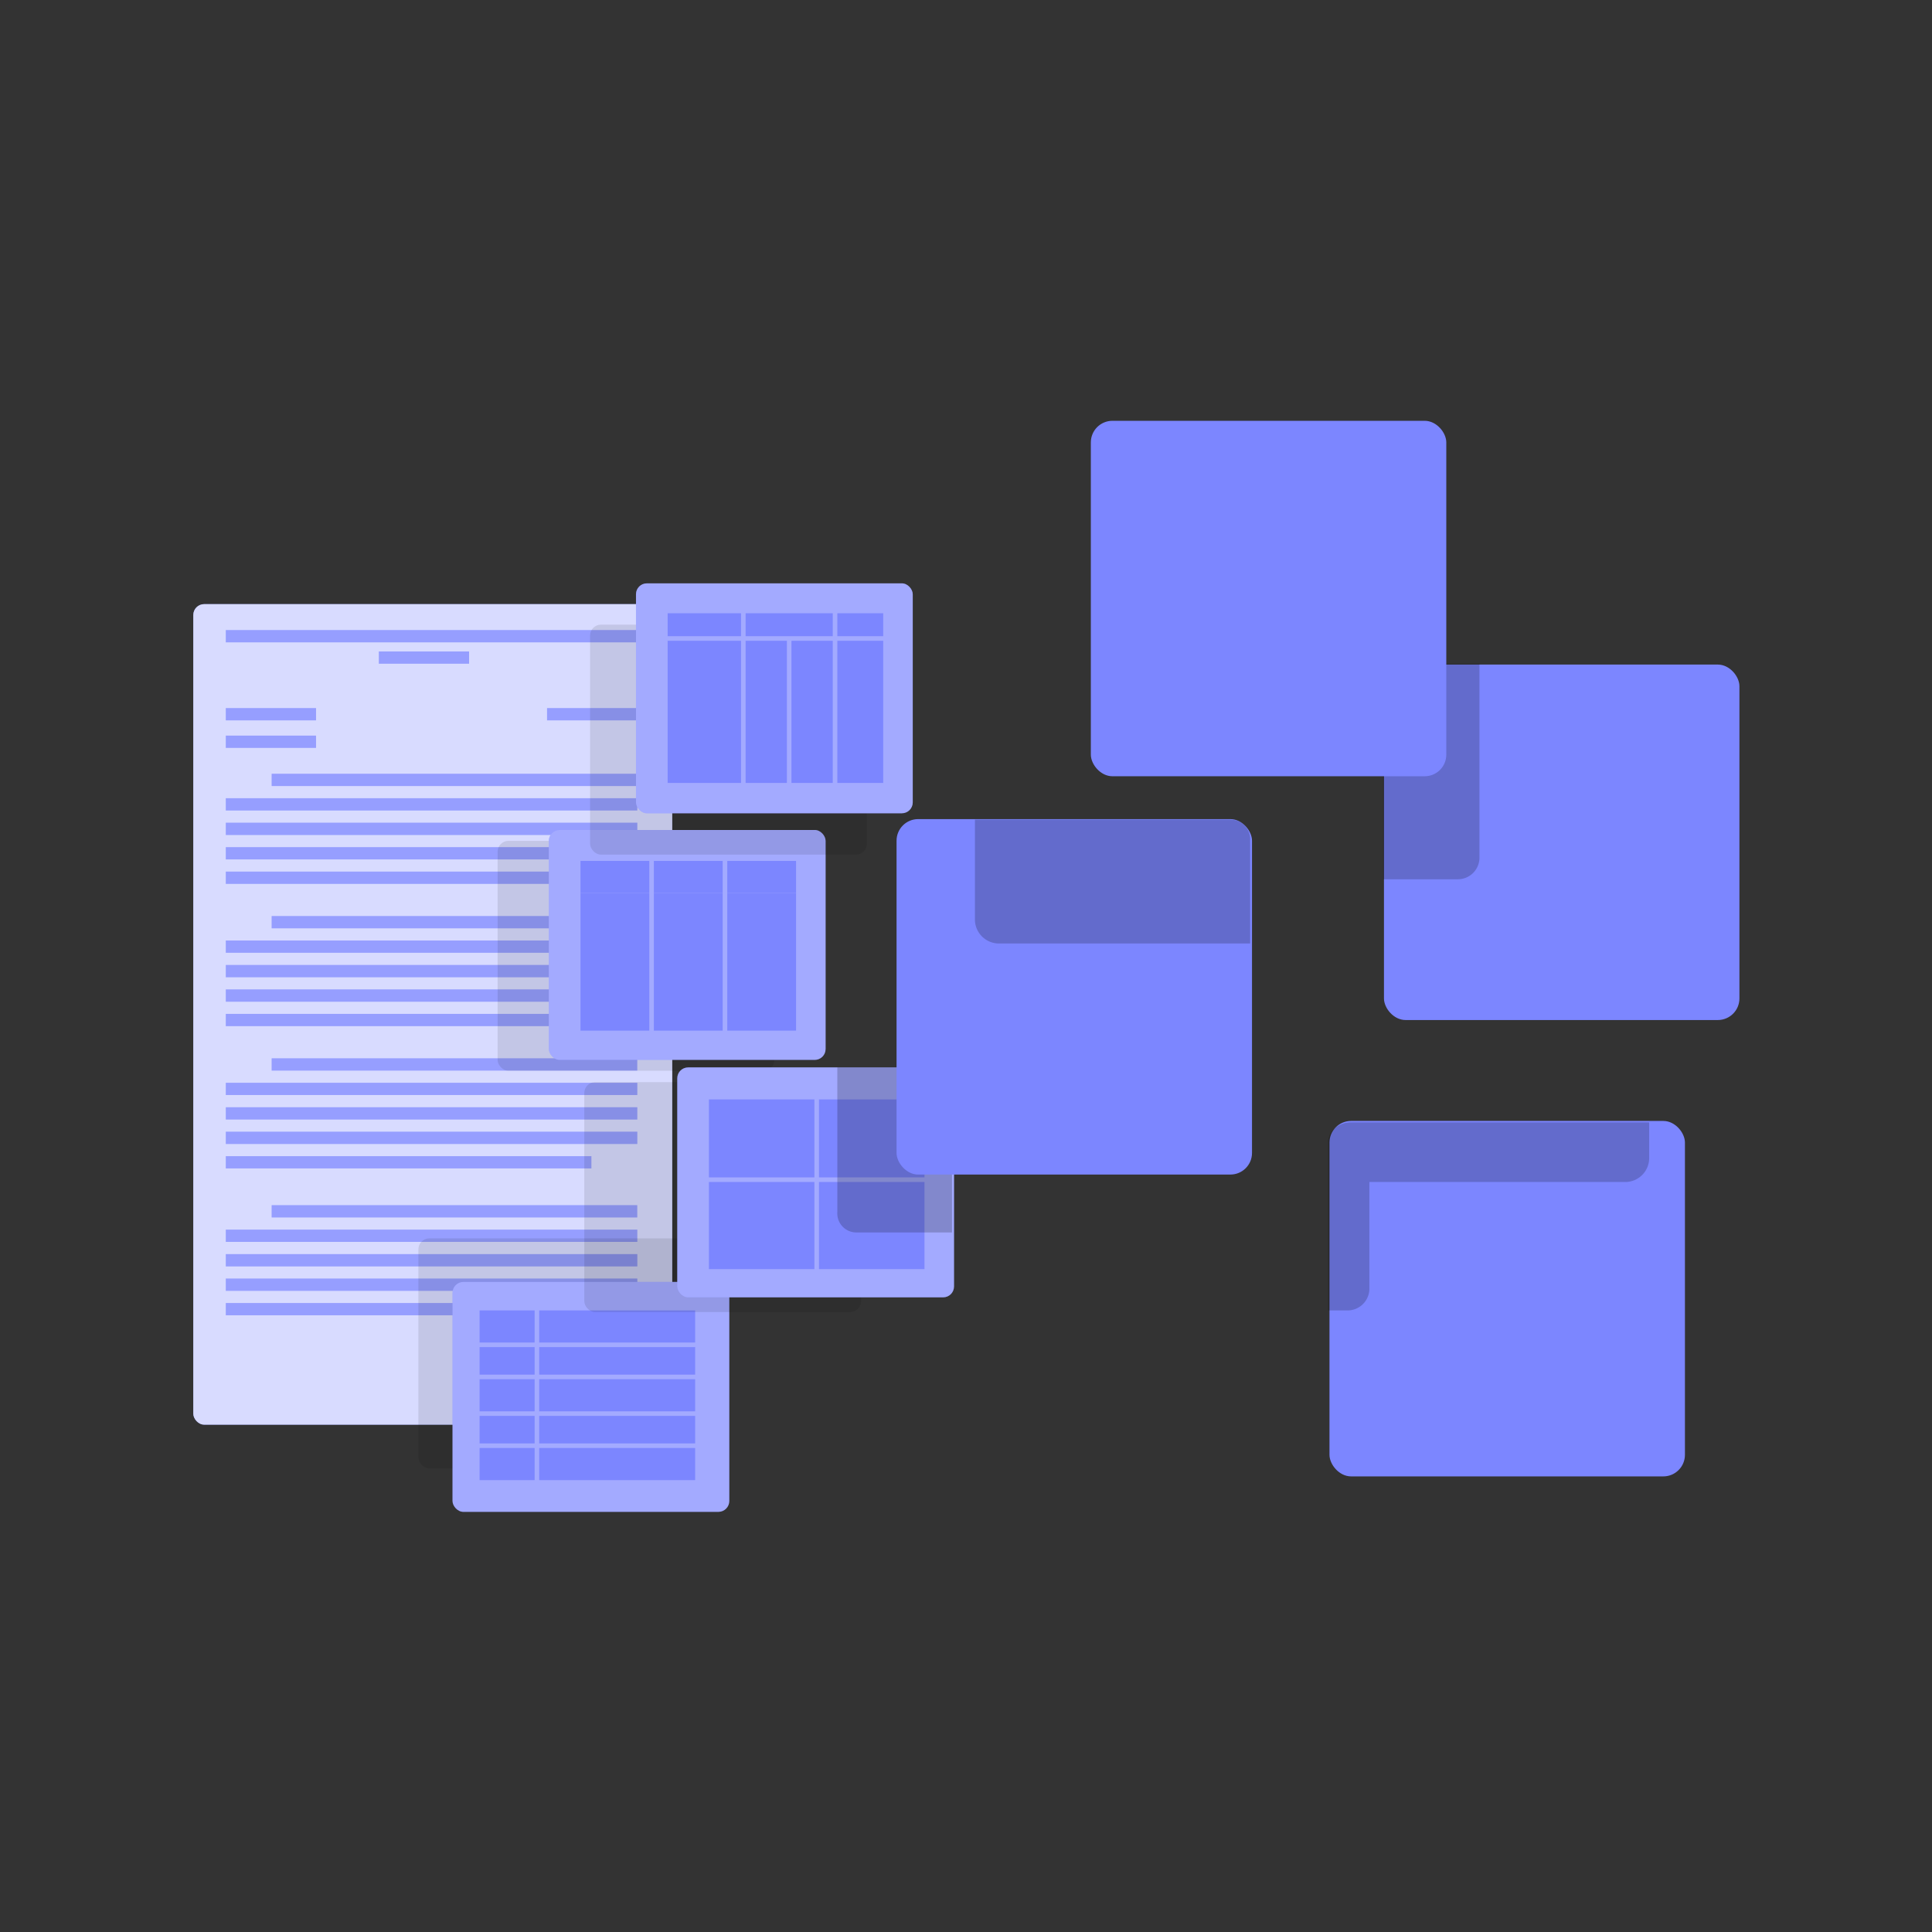 <?xml version="1.0" encoding="UTF-8" standalone="no"?>
<svg
   viewBox="0 0 500 500"
   version="1.1"
   id="svg121"
   xmlns="http://www.w3.org/2000/svg"
   xmlns:svg="http://www.w3.org/2000/svg">
  <rect x="0" y="0" width="500" height="500" fill="#333333" stroke="none"/>
  <defs
     id="defs121" />
  <g
     id="g121"
     transform="matrix(1.187,0,0,1.187,-20.697,5.586)">
    <g
       id="freepik--Script--inject-34">
      <rect
         x="59.58"
         y="127.01"
         width="104.42"
         height="178.9"
         rx="2.37"
         style="fill:#7c86ff"
         id="rect1" />
      <rect
         x="59.58"
         y="127.01"
         width="104.42"
         height="178.9"
         rx="2.37"
         style="opacity:0.7;isolation:isolate;fill:#ffffff"
         id="rect2" />
      <rect
         x="66.67"
         y="149.68"
         width="19.67"
         height="2.67"
         style="fill:#7c86ff"
         id="rect3" />
      <rect
         x="66.67"
         y="155.68"
         width="19.67"
         height="2.67"
         style="fill:#7c86ff"
         id="rect4" />
      <rect
         x="136.71"
         y="149.68"
         width="19.67"
         height="2.67"
         style="fill:#7c86ff"
         id="rect5" />
      <rect
         x="100.04"
         y="137.33"
         width="19.67"
         height="2.67"
         style="fill:#7c86ff"
         id="rect6" />
      <rect
         x="66.67"
         y="132.67"
         width="89.71"
         height="2.67"
         style="fill:#7c86ff"
         id="rect7" />
      <rect
         x="76.67"
         y="164"
         width="79.7"
         height="2.67"
         style="fill:#7c86ff"
         id="rect8" />
      <rect
         x="66.67"
         y="169.33"
         width="89.71"
         height="2.67"
         style="fill:#7c86ff"
         id="rect9" />
      <rect
         x="66.67"
         y="174.67"
         width="89.71"
         height="2.67"
         style="fill:#7c86ff"
         id="rect10" />
      <rect
         x="66.67"
         y="180"
         width="89.71"
         height="2.67"
         style="fill:#7c86ff"
         id="rect11" />
      <rect
         x="66.67"
         y="185.33"
         width="79.7"
         height="2.67"
         style="fill:#7c86ff"
         id="rect12" />
      <rect
         x="76.67"
         y="195.02"
         width="79.7"
         height="2.67"
         style="fill:#7c86ff"
         id="rect13" />
      <rect
         x="66.67"
         y="200.35"
         width="89.71"
         height="2.67"
         style="fill:#7c86ff"
         id="rect14" />
      <rect
         x="66.67"
         y="205.69"
         width="89.71"
         height="2.67"
         style="fill:#7c86ff"
         id="rect15" />
      <rect
         x="66.67"
         y="211.02"
         width="89.71"
         height="2.67"
         style="fill:#7c86ff"
         id="rect16" />
      <rect
         x="66.67"
         y="216.35"
         width="79.7"
         height="2.67"
         style="fill:#7c86ff"
         id="rect17" />
      <rect
         x="76.67"
         y="226.04"
         width="79.7"
         height="2.67"
         style="fill:#7c86ff"
         id="rect18" />
      <rect
         x="66.67"
         y="231.37"
         width="89.71"
         height="2.67"
         style="fill:#7c86ff"
         id="rect19" />
      <rect
         x="66.67"
         y="236.71"
         width="89.71"
         height="2.67"
         style="fill:#7c86ff"
         id="rect20" />
      <rect
         x="66.67"
         y="242.04"
         width="89.71"
         height="2.67"
         style="fill:#7c86ff"
         id="rect21" />
      <rect
         x="66.67"
         y="247.37"
         width="79.7"
         height="2.67"
         style="fill:#7c86ff"
         id="rect22" />
      <rect
         x="76.67"
         y="258.06"
         width="79.7"
         height="2.67"
         style="fill:#7c86ff"
         id="rect23" />
      <rect
         x="66.67"
         y="263.39"
         width="89.71"
         height="2.67"
         style="fill:#7c86ff"
         id="rect24" />
      <rect
         x="66.67"
         y="268.73"
         width="89.71"
         height="2.67"
         style="fill:#7c86ff"
         id="rect25" />
      <rect
         x="66.67"
         y="274.06"
         width="89.71"
         height="2.67"
         style="fill:#7c86ff"
         id="rect26" />
      <rect
         x="66.67"
         y="279.39"
         width="79.7"
         height="2.67"
         style="fill:#7c86ff"
         id="rect27" />
      <rect
         x="136.71"
         y="294.77"
         width="19.67"
         height="2.67"
         style="fill:#7c86ff"
         id="rect28" />
      <g
         style="opacity:0.2;isolation:isolate"
         id="g54">
        <rect
           x="66.67"
           y="149.68"
           width="19.67"
           height="2.67"
           style="fill:#ffffff"
           id="rect29" />
        <rect
           x="66.67"
           y="155.68"
           width="19.67"
           height="2.67"
           style="fill:#ffffff"
           id="rect30" />
        <rect
           x="136.71"
           y="149.68"
           width="19.67"
           height="2.67"
           style="fill:#ffffff"
           id="rect31" />
        <rect
           x="100.04"
           y="137.33"
           width="19.67"
           height="2.67"
           style="fill:#ffffff"
           id="rect32" />
        <rect
           x="66.67"
           y="132.67"
           width="89.71"
           height="2.67"
           style="fill:#ffffff"
           id="rect33" />
        <rect
           x="76.67"
           y="164"
           width="79.7"
           height="2.67"
           style="fill:#ffffff"
           id="rect34" />
        <rect
           x="66.67"
           y="169.33"
           width="89.71"
           height="2.67"
           style="fill:#ffffff"
           id="rect35" />
        <rect
           x="66.67"
           y="174.67"
           width="89.71"
           height="2.67"
           style="fill:#ffffff"
           id="rect36" />
        <rect
           x="66.67"
           y="180"
           width="89.71"
           height="2.67"
           style="fill:#ffffff"
           id="rect37" />
        <rect
           x="66.67"
           y="185.33"
           width="79.7"
           height="2.67"
           style="fill:#ffffff"
           id="rect38" />
        <rect
           x="76.67"
           y="195.02"
           width="79.7"
           height="2.67"
           style="fill:#ffffff"
           id="rect39" />
        <rect
           x="66.67"
           y="200.35"
           width="89.71"
           height="2.67"
           style="fill:#ffffff"
           id="rect40" />
        <rect
           x="66.67"
           y="205.69"
           width="89.71"
           height="2.67"
           style="fill:#ffffff"
           id="rect41" />
        <rect
           x="66.67"
           y="211.02"
           width="89.71"
           height="2.67"
           style="fill:#ffffff"
           id="rect42" />
        <rect
           x="66.67"
           y="216.35"
           width="79.7"
           height="2.67"
           style="fill:#ffffff"
           id="rect43" />
        <rect
           x="76.67"
           y="226.04"
           width="79.7"
           height="2.67"
           style="fill:#ffffff"
           id="rect44" />
        <rect
           x="66.67"
           y="231.37"
           width="89.71"
           height="2.67"
           style="fill:#ffffff"
           id="rect45" />
        <rect
           x="66.67"
           y="236.71"
           width="89.71"
           height="2.67"
           style="fill:#ffffff"
           id="rect46" />
        <rect
           x="66.67"
           y="242.04"
           width="89.71"
           height="2.67"
           style="fill:#ffffff"
           id="rect47" />
        <rect
           x="66.67"
           y="247.37"
           width="79.7"
           height="2.67"
           style="fill:#ffffff"
           id="rect48" />
        <rect
           x="76.67"
           y="258.06"
           width="79.7"
           height="2.67"
           style="fill:#ffffff"
           id="rect49" />
        <rect
           x="66.67"
           y="263.39"
           width="89.71"
           height="2.67"
           style="fill:#ffffff"
           id="rect50" />
        <rect
           x="66.67"
           y="268.73"
           width="89.71"
           height="2.67"
           style="fill:#ffffff"
           id="rect51" />
        <rect
           x="66.67"
           y="274.06"
           width="89.71"
           height="2.67"
           style="fill:#ffffff"
           id="rect52" />
        <rect
           x="66.67"
           y="279.39"
           width="79.7"
           height="2.67"
           style="fill:#ffffff"
           id="rect53" />
        <rect
           x="136.71"
           y="294.77"
           width="19.67"
           height="2.67"
           style="fill:#ffffff"
           id="rect54" />
      </g>
    </g>
    <g
       id="freepik--data-2--inject-34">
      <rect
         x="108.66"
         y="265.3"
         width="60.34"
         height="50.13"
         rx="2.37"
         style="opacity:0.1;isolation:isolate"
         id="rect55" />
      <rect
         x="116.1"
         y="274.79"
         width="60.34"
         height="50.13"
         rx="2.37"
         style="fill:#7c86ff"
         id="rect56" />
      <rect
         x="116.1"
         y="274.79"
         width="60.34"
         height="50.13"
         rx="2.37"
         style="opacity:0.3;isolation:isolate;fill:#ffffff"
         id="rect57" />
      <rect
         x="122"
         y="304"
         width="12"
         height="6"
         style="fill:#7c86ff"
         id="rect58" />
      <rect
         x="135"
         y="304"
         width="34"
         height="6"
         style="fill:#7c86ff"
         id="rect59" />
      <rect
         x="122"
         y="296"
         width="12"
         height="7"
         style="fill:#7c86ff"
         id="rect60" />
      <rect
         x="122"
         y="289"
         width="12"
         height="6"
         style="fill:#7c86ff"
         id="rect61" />
      <rect
         x="135"
         y="296"
         width="34"
         height="7"
         style="fill:#7c86ff"
         id="rect62" />
      <rect
         x="135"
         y="311"
         width="34"
         height="7"
         style="fill:#7c86ff"
         id="rect63" />
      <rect
         x="135"
         y="289"
         width="34"
         height="6"
         style="fill:#7c86ff"
         id="rect64" />
      <rect
         x="122"
         y="311"
         width="12"
         height="7"
         style="fill:#7c86ff"
         id="rect65" />
      <rect
         x="122"
         y="281"
         width="12"
         height="7"
         style="fill:#7c86ff"
         id="rect66" />
      <rect
         x="135"
         y="281"
         width="34"
         height="7"
         style="fill:#7c86ff"
         id="rect67" />
      <rect
         x="125.93"
         y="178.62"
         width="60.34"
         height="50.13"
         rx="2.37"
         style="opacity:0.1;isolation:isolate"
         id="rect68" />
      <rect
         x="137.1"
         y="176.25"
         width="60.34"
         height="50.13"
         rx="2.37"
         style="fill:#7c86ff"
         id="rect69" />
      <rect
         x="137.1"
         y="176.25"
         width="60.34"
         height="50.13"
         rx="2.37"
         style="opacity:0.3;isolation:isolate;fill:#ffffff"
         id="rect70" />
      <rect
         x="176"
         y="183"
         width="15"
         height="7"
         style="fill:#7c86ff"
         id="rect71" />
      <rect
         x="160"
         y="183"
         width="15"
         height="7"
         style="fill:#7c86ff"
         id="rect72" />
      <rect
         x="160"
         y="190"
         width="15"
         height="30"
         style="fill:#7c86ff"
         id="rect73" />
      <rect
         x="176"
         y="190"
         width="15"
         height="30"
         style="fill:#7c86ff"
         id="rect74" />
      <rect
         x="144"
         y="183"
         width="15"
         height="7"
         style="fill:#7c86ff"
         id="rect75" />
      <rect
         x="144"
         y="190"
         width="15"
         height="30"
         style="fill:#7c86ff"
         id="rect76" />
      <rect
         x="144.83"
         y="231.23"
         width="60.34"
         height="50.13"
         rx="2.37"
         style="opacity:0.1;isolation:isolate"
         id="rect77" />
      <rect
         x="165.1"
         y="228.02"
         width="60.34"
         height="50.13"
         rx="2.37"
         style="fill:#7c86ff"
         id="rect78" />
      <rect
         x="165.1"
         y="228.02"
         width="60.34"
         height="50.13"
         rx="2.37"
         style="opacity:0.3;isolation:isolate;fill:#ffffff"
         id="rect79" />
      <rect
         x="196"
         y="235"
         width="23"
         height="17"
         style="fill:#7c86ff"
         id="rect80" />
      <rect
         x="172"
         y="235"
         width="23"
         height="17"
         style="fill:#7c86ff"
         id="rect81" />
      <rect
         x="172"
         y="253"
         width="23"
         height="19"
         style="fill:#7c86ff"
         id="rect82" />
      <rect
         x="196"
         y="253"
         width="23"
         height="19"
         style="fill:#7c86ff"
         id="rect83" />
      <path
         d="M 225,230.39 V 264 H 204.27 A 4.15,4.15 0 0 1 200,259.54 V 228 h 23.07 c 1.31,0 1.93,1.08 1.93,2.39 z"
         style="opacity:0.2;isolation:isolate"
         id="path83" />
      <rect
         x="146.09"
         y="131.49"
         width="60.34"
         height="50.13"
         rx="2.37"
         style="opacity:0.1;isolation:isolate"
         id="rect84" />
      <rect
         x="156.1"
         y="122.48"
         width="60.34"
         height="50.13"
         rx="2.37"
         style="fill:#7c86ff"
         id="rect85" />
      <rect
         x="156.1"
         y="122.48"
         width="60.34"
         height="50.13"
         rx="2.37"
         style="opacity:0.3;isolation:isolate;fill:#ffffff"
         id="rect86" />
      <rect
         x="180"
         y="129"
         width="19"
         height="5"
         style="fill:#7c86ff"
         id="rect87" />
      <rect
         x="180"
         y="135"
         width="9"
         height="31"
         style="fill:#7c86ff"
         id="rect88" />
      <rect
         x="200"
         y="129"
         width="10"
         height="5"
         style="fill:#7c86ff"
         id="rect89" />
      <rect
         x="200"
         y="135"
         width="10"
         height="31"
         style="fill:#7c86ff"
         id="rect90" />
      <rect
         x="190"
         y="135"
         width="9"
         height="31"
         style="fill:#7c86ff"
         id="rect91" />
      <rect
         x="163"
         y="135"
         width="16"
         height="31"
         style="fill:#7c86ff"
         id="rect92" />
      <rect
         x="163"
         y="129"
         width="16"
         height="5"
         style="fill:#7c86ff"
         id="rect93" />
    </g>
    <g
       id="freepik--data-1--inject-34">
      <rect
         x="307.3"
         y="239.69"
         width="77.5"
         height="77.5"
         rx="4.71"
         style="fill:#7c86ff"
         id="rect94" />
      <path
         d="m 377,240 v 8 a 5.22,5.22 0 0 1 -5,5 h -56 v 23.48 a 4.77,4.77 0 0 1 -5,4.52 h -4 v -36.6 c 0,-2.6 2.4,-4.4 5,-4.4 z"
         style="opacity:0.2;isolation:isolate"
         id="path97" />
      <rect
         x="212.91"
         y="173.88"
         width="77.5"
         height="77.5"
         rx="4.71"
         style="fill:#7c86ff"
         id="rect97" />
      <path
         d="M 290,178.59 V 201 H 235.07 A 5.25,5.25 0 0 1 230,196 v -22 h 55.71 a 4.27,4.27 0 0 1 4.29,4.59 z"
         style="opacity:0.2;isolation:isolate"
         id="path107" />
      <rect
         x="319.18"
         y="140.19"
         width="77.5"
         height="77.5"
         rx="4.71"
         style="fill:#7c86ff"
         id="rect107" />
      <path
         d="m 340,140 v 42.4 a 4.72,4.72 0 0 1 -4.83,4.6 H 319 v -42.11 a 5,5 0 0 1 4.88,-4.89 z"
         style="opacity:0.2;isolation:isolate"
         id="path118" />
      <rect
         x="255.27"
         y="87.04"
         width="77.5"
         height="77.5"
         rx="4.71"
         style="fill:#7c86ff"
         id="rect119" />
      <g
         id="g122"
         style="display:none">
        <rect
           x="317.42"
           y="249.82"
           width="57.58"
           height="57.25"
           style="opacity:0.25;fill:#ffffff"
           id="rect95" />
        <polygon
           points="359.51,293.33 375,280.33 375,307 317.42,307 332.08,294.95 336.87,298.81 352.05,285.99 "
           style="opacity:0.25;fill:#ffffff"
           id="polygon95" />
        <polygon
           points="366.33,273.83 375,265.17 375,307 317.42,307 329.83,283.72 344.33,285.98 355.17,271.82 "
           style="opacity:0.25;fill:#ffffff"
           id="polygon96" />
        <polygon
           points="375,295 375,307 317.42,307 346.05,303.46 355.33,298.82 365.33,299.82 "
           style="opacity:0.25;fill:#ffffff"
           id="polygon97" />
        <rect
           x="240.63"
           y="181.97"
           width="21.75"
           height="13.03"
           rx="0.87"
           style="opacity:0.8;fill:#ffffff"
           id="rect98" />
        <rect
           x="229.52"
           y="210"
           width="17.59"
           height="9.95"
           rx="0.87"
           style="opacity:0.6;fill:#ffffff"
           id="rect99" />
        <rect
           x="256.21"
           y="210"
           width="17.59"
           height="9.95"
           rx="0.87"
           style="opacity:0.6;fill:#ffffff"
           id="rect100" />
        <rect
           x="248.16"
           y="231.05"
           width="9.23"
           height="8.5"
           rx="0.87"
           style="opacity:0.4;fill:#ffffff"
           id="rect101" />
        <rect
           x="259.88"
           y="231.05"
           width="9.23"
           height="8.5"
           rx="0.87"
           style="opacity:0.4;fill:#ffffff"
           id="rect102" />
        <rect
           x="271.61"
           y="231.05"
           width="9.23"
           height="8.5"
           rx="0.87"
           style="opacity:0.4;fill:#ffffff"
           id="rect103" />
        <rect
           x="221.03"
           y="231.05"
           width="9.23"
           height="8.5"
           rx="0.87"
           style="opacity:0.4;fill:#ffffff"
           id="rect104" />
        <rect
           x="233.75"
           y="231.05"
           width="9.23"
           height="8.5"
           rx="0.87"
           style="opacity:0.4;fill:#ffffff"
           id="rect105" />
        <g
           style="opacity:0.3"
           id="g107">
          <polygon
             points="252,195 251,195 251,203 238,203 238,210 239,210 239,204 264,204 264,210 265,210 265,203 252,203 "
             style="fill:#ffffff"
             id="polygon105" />
          <polygon
             points="226,227 238,227 238,231 239,231 239,220 238,220 238,226 225,226 225,231 226,231 "
             style="fill:#ffffff"
             id="polygon106" />
          <polygon
             points="252,227 252,231 253,231 253,228 264,228 264,231 265,231 265,228 276,228 276,231 277,231 277,227 265,227 265,220 264,220 264,227 "
             style="fill:#ffffff"
             id="polygon107" />
        </g>
        <rect
           x="329.14"
           y="150.31"
           width="57.58"
           height="57.25"
           style="opacity:0.25;fill:#ffffff"
           id="rect108" />
        <rect
           x="335.02"
           y="185.5"
           width="5.8"
           height="14.87"
           style="opacity:0.35;fill:#ffffff"
           id="rect109" />
        <rect
           x="335.02"
           y="185.5"
           width="5.8"
           height="22.06"
           style="opacity:0.35;fill:#ffffff"
           id="rect110" />
        <rect
           x="345.02"
           y="175.08"
           width="5.8"
           height="21.89"
           style="opacity:0.35;fill:#ffffff"
           id="rect111" />
        <rect
           x="345.02"
           y="175.08"
           width="5.8"
           height="32.48"
           style="opacity:0.35;fill:#ffffff"
           id="rect112" />
        <rect
           x="355.03"
           y="181.49"
           width="5.8"
           height="17.57"
           style="opacity:0.35;fill:#ffffff"
           id="rect113" />
        <rect
           x="355.03"
           y="181.49"
           width="5.8"
           height="26.07"
           style="opacity:0.35;fill:#ffffff"
           id="rect114" />
        <rect
           x="365.04"
           y="172.49"
           width="5.8"
           height="23.64"
           style="opacity:0.35;fill:#ffffff"
           id="rect115" />
        <rect
           x="365.04"
           y="172.49"
           width="5.8"
           height="35.07"
           style="opacity:0.35;fill:#ffffff"
           id="rect116" />
        <rect
           x="375.04"
           y="158.74"
           width="5.8"
           height="32.9"
           style="opacity:0.35;fill:#ffffff"
           id="rect117" />
        <rect
           x="375.04"
           y="158.74"
           width="5.8"
           height="48.82"
           style="opacity:0.35;fill:#ffffff"
           id="rect118" />
        <circle
           cx="294.02"
           cy="125.79"
           r="25.41"
           transform="rotate(-80.78,294.029,125.783)"
           style="opacity:0.25;fill:#ffffff"
           id="circle119" />
        <path
           d="m 294,125.79 25,4.74 a 25.41,25.41 0 1 1 -25,-30.16 z"
           style="display:inline;opacity:0.25;fill:#ffffff"
           id="path119" />
        <path
           d="m 294,125.79 v 25.41 a 25.42,25.42 0 0 1 0.07,-50.83 z"
           style="opacity:0.25;fill:#ffffff"
           id="path120" />
        <path
           d="m 294,125.79 -13.39,-21.6 a 25,25 0 0 1 6.39,-2.83 25.32,25.32 0 0 1 6.92,-1 z"
           style="opacity:0.25;fill:#ffffff"
           id="path121" />
      </g>
    </g>
  </g>
</svg>
